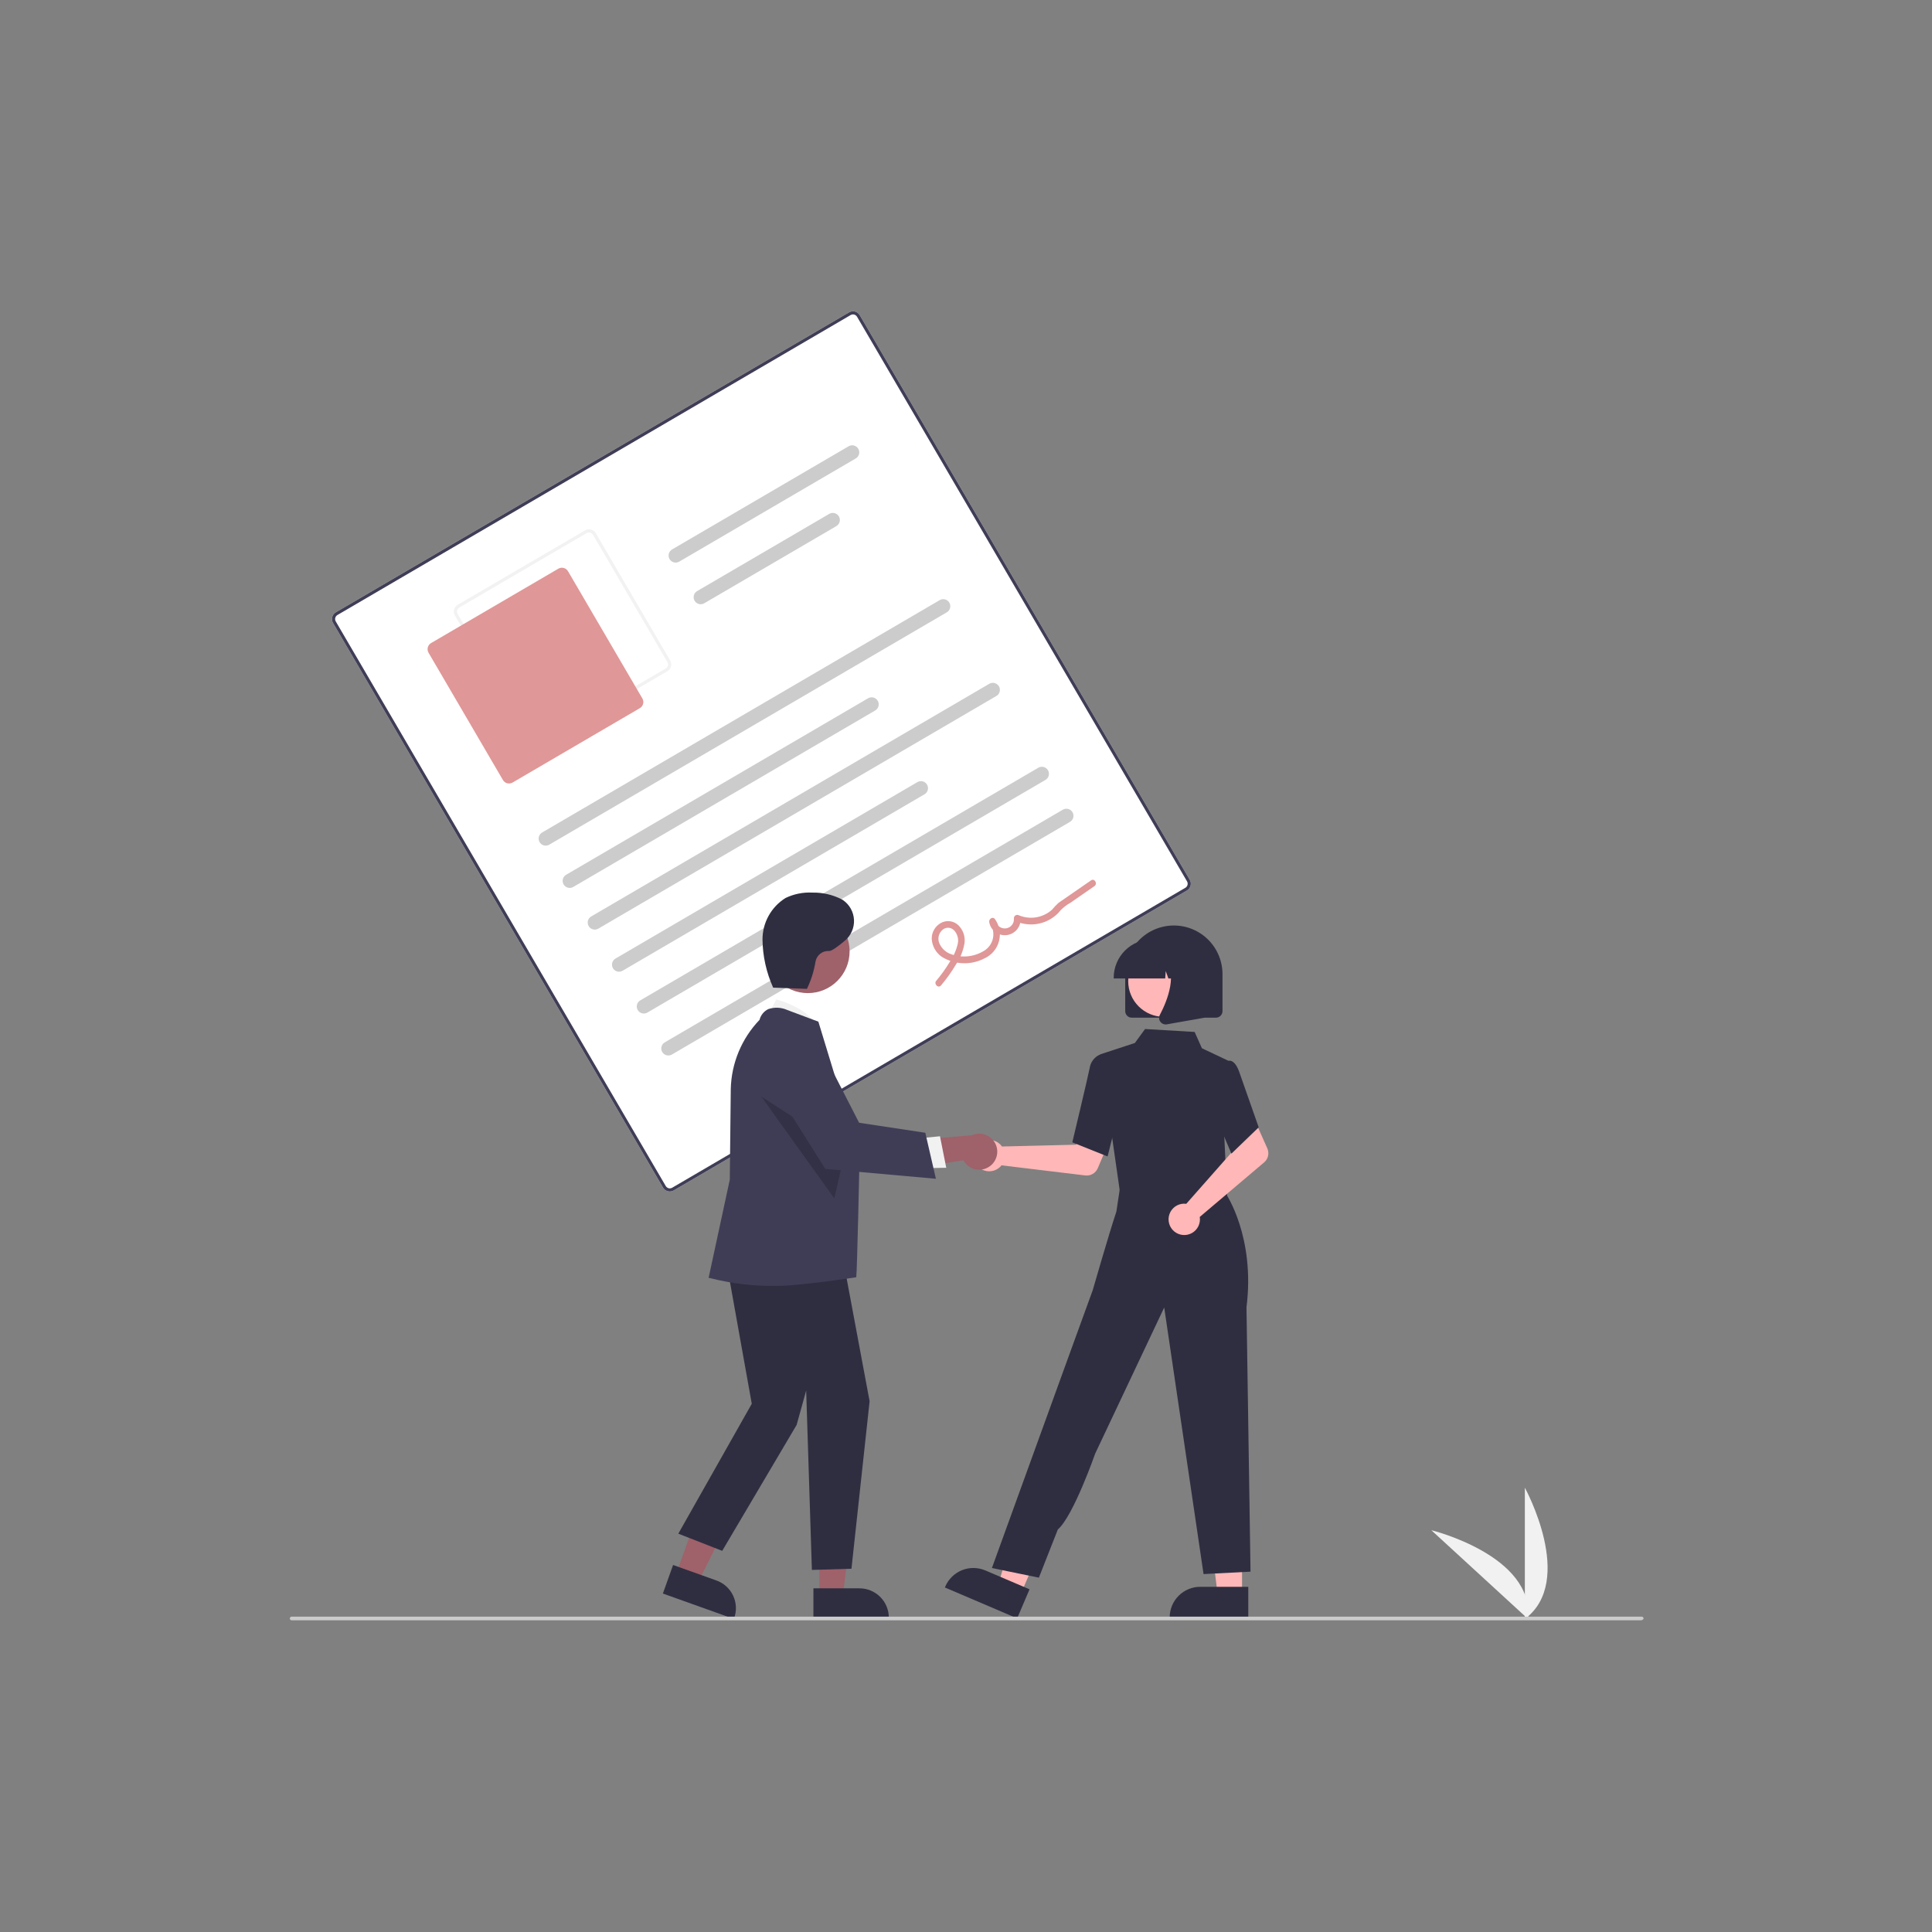 <svg fill="none" height="180" viewBox="0 0 180 180" width="180" xmlns="http://www.w3.org/2000/svg" xmlns:xlink="http://www.w3.org/1999/xlink"><rect x="0" y="0" width="180" height="180" fill="#808080" stroke="none"/><mask id="a" height="180" maskUnits="userSpaceOnUse" width="180" x="0" y="0"><path d="m0 0h180v180h-180z" fill="#d9d9d9"/></mask><g mask="url(#a)"><path d="m142.067 150.837v-12.231s4.768 8.671 0 12.231z" fill="#f1f1f1"/><path d="m142.363 150.835-9.01-8.27s9.611 2.352 9.01 8.27z" fill="#f1f1f1"/><path d="m110.584 82.967-47.811 27.943c-.083.049-.174.081-.269.094-.095.014-.192.008-.285-.016-.093-.025-.18-.067-.257-.125-.076-.059-.141-.131-.189-.215l-30.745-52.604c-.049-.083-.081-.174-.094-.269-.013-.095-.008-.192.017-.285.024-.093.067-.18.125-.257.058-.076.131-.141.214-.189l47.813-27.943c.083-.049.174-.081.269-.094.095-.013.192-.008.285.017.093.024.18.067.257.125.076.058.141.131.189.214l30.744 52.604c.049.083.081.174.094.27.013.095.007.192-.017.285-.025.093-.067.18-.126.257-.058.076-.131.14-.214.188z" fill="#fff"/><path d="m110.584 82.967-47.811 27.943c-.083.049-.174.081-.269.094-.095.014-.192.008-.285-.016-.093-.025-.18-.067-.257-.125-.076-.059-.141-.131-.189-.215l-30.745-52.604c-.049-.083-.081-.174-.094-.269-.013-.095-.008-.192.017-.285.024-.093.067-.18.125-.257.058-.076.131-.141.214-.189l47.813-27.943c.083-.049.174-.081.269-.094.095-.013.192-.008.285.017.093.024.18.067.257.125.076.058.141.131.189.214l30.744 52.604c.049.083.081.174.094.27.013.095.007.192-.017.285-.025.093-.067.18-.126.257-.058.076-.131.14-.214.188zm-79.145-25.669c-.1.059-.173.155-.203.267-.029.112-.013.232.045.332l30.745 52.604c.059.1.155.173.267.203.112.029.232.013.332-.046l47.81-27.943c.101-.059.173-.155.203-.267.029-.113.013-.232-.045-.332l-30.744-52.604c-.059-.1-.155-.173-.267-.203-.112-.029-.232-.013-.332.045z" fill="#3f3d56"/><path d="m62.174 62.535-11.858 6.93c-.083.049-.174.081-.269.094-.095.013-.192.008-.285-.017-.093-.024-.18-.067-.257-.125-.076-.058-.141-.131-.189-.214l-6.93-11.858c-.049-.083-.081-.174-.094-.27-.013-.095-.008-.192.017-.285.024-.093.067-.18.125-.257.058-.076.131-.141.214-.189l11.858-6.93c.083-.049.174-.081.27-.094.095-.013.192-.008.285.017.093.024.18.067.257.125.076.058.141.131.189.214l6.93 11.858c.049.083.081.174.094.27.013.095.008.192-.017.285-.024.093-.067.18-.125.257-.058.076-.131.141-.214.189zm-19.379-5.935c-.1.059-.173.155-.203.267-.029.113-.013.232.045.332l6.93 11.858c.059.1.155.173.267.203.112.029.232.013.332-.045l11.858-6.93c.1-.059.173-.155.203-.267.029-.113.013-.232-.045-.332l-6.93-11.858c-.059-.1-.155-.173-.268-.203-.112-.029-.232-.013-.332.045z" fill="#f2f2f2"/><path d="m59.614 65.977-11.858 6.93c-.151.088-.33.112-.499.068s-.313-.154-.401-.304l-6.93-11.858c-.088-.151-.112-.33-.068-.499s.154-.313.304-.401l11.858-6.93c.151-.088.33-.112.499-.068.169.044.313.154.401.304l6.93 11.858c.088.151.112.33.068.499-.044.169-.154.313-.304.401z" fill="#e09797"/><g fill="#ccc"><path d="m88.236 57.034-37.087 21.676c-.15.079-.325.098-.488.051-.163-.046-.302-.154-.388-.301s-.111-.32-.072-.485c.04-.165.141-.308.284-.4l37.087-21.676c.15-.079.325-.098.488-.051.163.046.302.154.388.301.086.146.111.32.072.485-.04.165-.141.308-.284.4z"/><path d="m81.565 66.179-28.131 16.442c-.075.048-.158.081-.246.095-.087.015-.177.012-.263-.009s-.168-.059-.239-.112c-.071-.053-.131-.12-.176-.196-.045-.077-.074-.162-.085-.25-.011-.088-.004-.177.02-.263.024-.085.066-.165.122-.234.056-.069.125-.126.204-.167l28.131-16.442c.15-.079.325-.098.488-.051.163.046.302.154.388.301s.111.32.072.485c-.04.165-.141.308-.284.4z"/><path d="m79.705 42.727-16.399 9.585c-.075.048-.158.08-.246.095-.087.015-.177.012-.264-.009-.086-.021-.168-.059-.239-.112s-.131-.12-.176-.196c-.045-.077-.074-.162-.085-.25s-.004-.177.02-.263c.024-.085.066-.165.122-.234.056-.069.125-.126.204-.167l16.399-9.585c.075-.048.158-.08.246-.095s.177-.012.263.009c.086.021.168.059.239.112.071.053.131.12.176.196.045.077.074.162.085.25s.004.177-.02.263c-.024.085-.066.165-.122.234-.056.069-.125.126-.204.167z"/><path d="m77.898 49.03-12.307 7.189c-.15.079-.325.098-.488.051-.163-.046-.302-.154-.388-.301s-.111-.32-.072-.485.141-.308.284-.4l12.307-7.193c.075-.048.158-.081.246-.095.087-.015.177-.012.263.009.086.021.168.059.239.112.071.053.131.12.176.196.045.077.074.162.085.25.011.088.004.177-.02.263-.024.085-.066.165-.122.234-.056.069-.125.126-.204.167z"/><path d="m92.808 64.856-37.087 21.676c-.15.079-.325.098-.488.051-.163-.046-.302-.154-.388-.301-.086-.146-.111-.32-.072-.485.04-.165.141-.308.284-.4l37.087-21.676c.075-.048.158-.08.246-.095s.177-.012.263.009c.086.021.168.059.239.112s.131.12.176.196c.045.077.074.162.085.25.011.088.004.177-.02.263-.024.085-.066.165-.122.234-.056.069-.125.126-.204.167z"/><path d="m86.136 74-28.131 16.442c-.075.043-.157.072-.242.084s-.172.006-.256-.015-.162-.06-.231-.112c-.069-.052-.127-.117-.17-.192-.043-.074-.072-.157-.084-.242s-.006-.172.015-.256.06-.162.112-.231c.052-.069.117-.127.192-.17l28.131-16.442c.15-.088.33-.113.498-.068.169.044.313.154.401.304s.113.33.068.498c-.044.169-.154.313-.304.401z"/><path d="m97.378 72.676-37.087 21.676c-.15.079-.325.098-.488.051-.163-.046-.302-.154-.388-.301s-.111-.32-.072-.485.141-.308.284-.4l37.087-21.676c.075-.048.158-.081.246-.095.087-.015.177-.012.263.009.086.021.168.059.239.112.071.053.131.12.176.196.045.077.074.162.085.25.011.088.004.177-.02.263-.024.085-.066.165-.122.234-.056.069-.125.126-.204.167z"/><path d="m99.663 76.586-37.087 21.676c-.15.079-.325.098-.488.051-.163-.046-.302-.154-.388-.301s-.111-.32-.072-.485.141-.308.284-.4l37.087-21.676c.075-.048.158-.081.246-.095.087-.015.177-.012.263.009.086.021.168.059.239.112s.131.12.176.196c.045.077.074.162.085.25.011.088.004.177-.02.263-.024.085-.066.165-.122.234-.056.069-.125.126-.204.167z"/></g><path d="m87.671 91.81c.515-.607.979-1.256 1.387-1.939.406-.602.68-1.284.804-1.999.041-.308.009-.622-.094-.915s-.273-.558-.498-.773c-.217-.2-.493-.325-.786-.357-.293-.033-.589.029-.845.175-.259.149-.474.365-.62.626-.147.261-.22.556-.212.855.021.329.116.649.278.937.162.287.387.534.658.723.593.367 1.272.573 1.969.599.697.026 1.389-.129 2.008-.451.332-.151.625-.374.86-.653.234-.279.404-.606.496-.959.092-.353.105-.721.036-1.079-.068-.358-.215-.696-.43-.99-.215-.254-.573.03-.519.304.066.372.272.705.576.929.304.225.683.324 1.058.277.375-.047.718-.236.958-.528s.358-.665.331-1.042l-.464.273c.57.252 1.196.35 1.816.284.62-.067 1.211-.295 1.714-.663.249-.18.471-.394.661-.636.269-.279.579-.516.919-.703l2.23-1.545c.328-.226.016-.767-.314-.538l-2.02 1.396c-.336.233-.675.463-1.01.698-.214.199-.416.412-.603.636-.412.371-.922.618-1.469.71-.547.092-1.109.027-1.621-.188-.048-.026-.101-.038-.155-.037-.054.001-.107.016-.154.043-.047.027-.086.066-.113.113-.027.047-.042.1-.043.154.027.225-.037.451-.177.629-.14.178-.345.292-.57.319-.225.027-.451-.037-.629-.177-.178-.14-.293-.345-.319-.57l-.519.303c.134.2.226.425.271.661s.042.479-.009.715c-.051.235-.149.458-.287.654s-.316.363-.52.49c-.457.287-.974.466-1.511.522-.537.057-1.08-.011-1.587-.196-.238-.082-.456-.211-.641-.381-.185-.17-.333-.376-.435-.606-.094-.208-.121-.44-.077-.663.044-.224.158-.428.324-.584.144-.144.339-.225.543-.228s.4.075.548.216c.161.164.278.364.343.584s.074.453.028.677c-.144.621-.404 1.21-.766 1.734-.367.608-.782 1.185-1.24 1.727-.261.306.183.744.443.437z" fill="#e09797"/><path d="m93.206 106.635c.054.057.103.118.147.182l6.907-.169.806-1.472 2.381.925-1.173 2.744c-.095.222-.259.407-.468.528s-.452.17-.691.141l-7.803-.942c-.184.233-.435.404-.719.491-.284.087-.588.086-.871-.004-.283-.089-.532-.263-.714-.498-.182-.234-.288-.519-.304-.815-.016-.297.058-.591.213-.844s.384-.453.655-.574c.272-.12.573-.154.865-.099s.56.198.768.41z" fill="#ffb7b7"/><path d="m115.719 148.576h-2.272l-1.08-8.758h3.351z" fill="#ffb7b7"/><path d="m116.299 150.778h-7.322v-.09c0-.756.3-1.481.835-2.016.534-.534 1.259-.834 2.015-.834h4.472z" fill="#2f2e41"/><path d="m95.1 148.526-2.09-.892 2.447-8.479 3.082 1.317z" fill="#ffb7b7"/><path d="m94.767 150.778-6.735-2.877.036-.085c.147-.344.36-.656.628-.918.268-.262.584-.468.931-.608.347-.139.719-.209 1.093-.204.374.004.744.081 1.088.229l4.112 1.756z" fill="#2f2e41"/><path d="m104.682 108.532-.165 2.661 4.801.513 5.022.537-1.479-4.04z" fill="#ffb7b7"/><path d="m104.367 111.227-1.865-12.995 3.231-1.06.95-1.301 4.619.273.678 1.52 2.463 1.164-.379 7.03.273 5.881z" fill="#2f2e41"/><path d="m103.192 107.743-3.287-1.315.014-.058c.015-.059 1.413-5.907 1.6-6.846.037-.271.141-.529.304-.749.163-.22.378-.396.626-.511l.022-.008 1.301.396.572 4.489z" fill="#2f2e41"/><path d="m96.79 146.987-4.376-.898 6.998-19.3 2.394-6.583s1.518-5.278 2.204-7.321l.414-2.741 9.799 1.085s2.738 4.02 1.909 10.571l.376 24.628-4.376.225-3.665-24.836-6.433 13.615s-2.028 5.81-3.479 7.069z" fill="#2f2e41"/><path d="m110.29 112.143c.077-.002.154.003.231.013l4.572-5.18-.532-1.592 2.298-1.117 1.215 2.726c.098.221.122.467.069.702-.054.235-.182.446-.366.602l-5.998 5.081c.045.294.001.594-.128.862-.129.267-.337.489-.595.635-.258.147-.555.212-.851.186-.296-.027-.576-.142-.805-.332-.228-.189-.394-.444-.474-.73s-.072-.589.025-.87c.096-.281.276-.526.515-.702s.526-.275.823-.285z" fill="#ffb7b7"/><path d="m114.728 107.481-1.909-4.486.744-3.124.801-1.012c.059-.026.122-.039.186-.039.063 0 .127.013.185.039.295.119.545.483.748 1.083l1.787 5.089z" fill="#2f2e41"/><path d="m104.834 94.205v-3.382c-.009-.601.102-1.197.326-1.754.224-.557.556-1.065.978-1.492.422-.428.924-.767 1.478-.999s1.149-.351 1.749-.351c.601 0 1.196.119 1.75.351s1.056.571 1.478.999c.421.428.754.935.978 1.492.224.557.335 1.153.326 1.754v3.382c0 .161-.064.316-.179.43-.114.114-.268.178-.43.179h-7.846c-.162-.001-.316-.065-.43-.179s-.178-.269-.178-.43z" fill="#2f2e41"/><path d="m108.434 94.735c1.835 0 3.323-1.488 3.323-3.323 0-1.835-1.488-3.322-3.323-3.322s-3.322 1.488-3.322 3.322c0 1.835 1.487 3.323 3.322 3.323z" fill="#ffb7b7"/><path d="m103.761 91.093c.001-.951.379-1.862 1.052-2.534.672-.672 1.583-1.05 2.534-1.051h.676c.95.001 1.862.379 2.534 1.051.672.672 1.05 1.583 1.051 2.534v.067h-1.43l-.487-1.363-.097 1.363h-.739l-.246-.689-.049.689h-4.798z" fill="#2f2e41"/><path d="m108.107 95.194c-.067-.091-.107-.199-.115-.311s.015-.225.068-.325c.717-1.363 1.72-3.882.388-5.436l-.096-.112h3.867v5.806l-3.513.62c-.036.006-.072.009-.108.009-.096-0-.19-.023-.276-.066-.085-.044-.159-.107-.215-.184z" fill="#2f2e41"/><path d="m62.992 146.663 2.052.734 3.806-7.567-3.029-1.082z" fill="#9f616a"/><path d="m61.759 148.466.951-2.66 4.041 1.445c.683.244 1.24.75 1.55 1.405.31.656.348 1.408.104 2.091l-.03.083z" fill="#2f2e41"/><path d="m76.34 148.694h2.181l1.037-8.407h-3.216z" fill="#9f616a"/><path d="m75.784 147.981h4.292c.726 0 1.421.288 1.934.801s.801 1.209.801 1.935v.091h-7.027z" fill="#2f2e41"/><path d="m71.374 94.989.948-1.873s3.531.884 3.851 2.931z" fill="#f1f1f1"/><path d="m67.464 116.403 2.577 14.383-6.844 12.103 4.09 1.6 6.933-11.733.889-3.199.533 16.709 3.687-.111 1.69-15.603-2.712-14.505z" fill="#2f2e41"/><path d="m72.356 119.804c-2.105.032-4.205-.215-6.244-.736l-.091-.018 1.972-9.144.091-8.435c.054-2.41 1.01-4.712 2.679-6.452.055-.217.157-.419.298-.593.141-.174.319-.314.52-.412.585-.197 1.222-.164 1.784.091l2.878 1.079.014.04c.035.102 3.826 12.547 3.826 12.547s-.229 10.874-.309 11.23c.001-.003-5.313.803-7.418.803z" fill="#3f3d56"/><path d="m75.265 92.526c2.148 0 3.89-1.741 3.89-3.89s-1.741-3.89-3.89-3.89-3.89 1.741-3.89 3.89 1.741 3.89 3.89 3.89z" fill="#9f616a"/><path d="m70.928 102.16 6.806 9.495 1.005-4.434z" fill="#000" opacity=".2"/><path d="m92.265 108.621c-.191.151-.414.259-.651.315s-.484.06-.723.01c-.239-.05-.464-.151-.66-.297-.196-.146-.357-.333-.472-.548l-5.858.938 1.272-2.809 5.368-.46c.374-.169.797-.195 1.189-.074.392.122.726.383.939.734s.289.768.215 1.171c-.074.404-.293.767-.616 1.02z" fill="#9f616a"/><path d="m85.471 106.069 2.105-.206.584 2.936-2.648.047z" fill="#f1f1f1"/><path d="m87.196 109.822-10.308-.918-5.205-8.278-.016-.072c-.147-.676-.044-1.383.291-1.988.335-.605.879-1.068 1.531-1.302.651-.234 1.365-.222 2.009.032.644.254 1.173.734 1.489 1.349l3.055 5.96 6.166.932z" fill="#3f3d56"/><path d="m71.952 92.015 3.229.116c.389-.809.658-1.671.801-2.557.055-.287.213-.543.444-.723.231-.179.519-.268.81-.25.242.023.852-.429 1.48-.963.281-.235.505-.532.652-.868.147-.336.215-.701.197-1.067-.018-.366-.12-.723-.299-1.044-.179-.32-.43-.594-.732-.801-.036-.024-.071-.045-.105-.065-.848-.434-1.791-.651-2.744-.631-.863-.045-1.723.128-2.501.504-.656.409-1.197.978-1.572 1.654-.375.676-.572 1.436-.572 2.209.018 1.546.356 3.071.991 4.481" fill="#2f2e41"/><path d="m152.889 150.958h-125.72c-.045 0-.088-.017-.119-.049s-.05-.075-.05-.12.018-.087.05-.119.075-.05.119-.05h125.788c.045 0 .088.018.12.05s.05.074.05.119c-.001.093-.145.169-.238.169z" fill="#cbcbcb"/></g></svg>